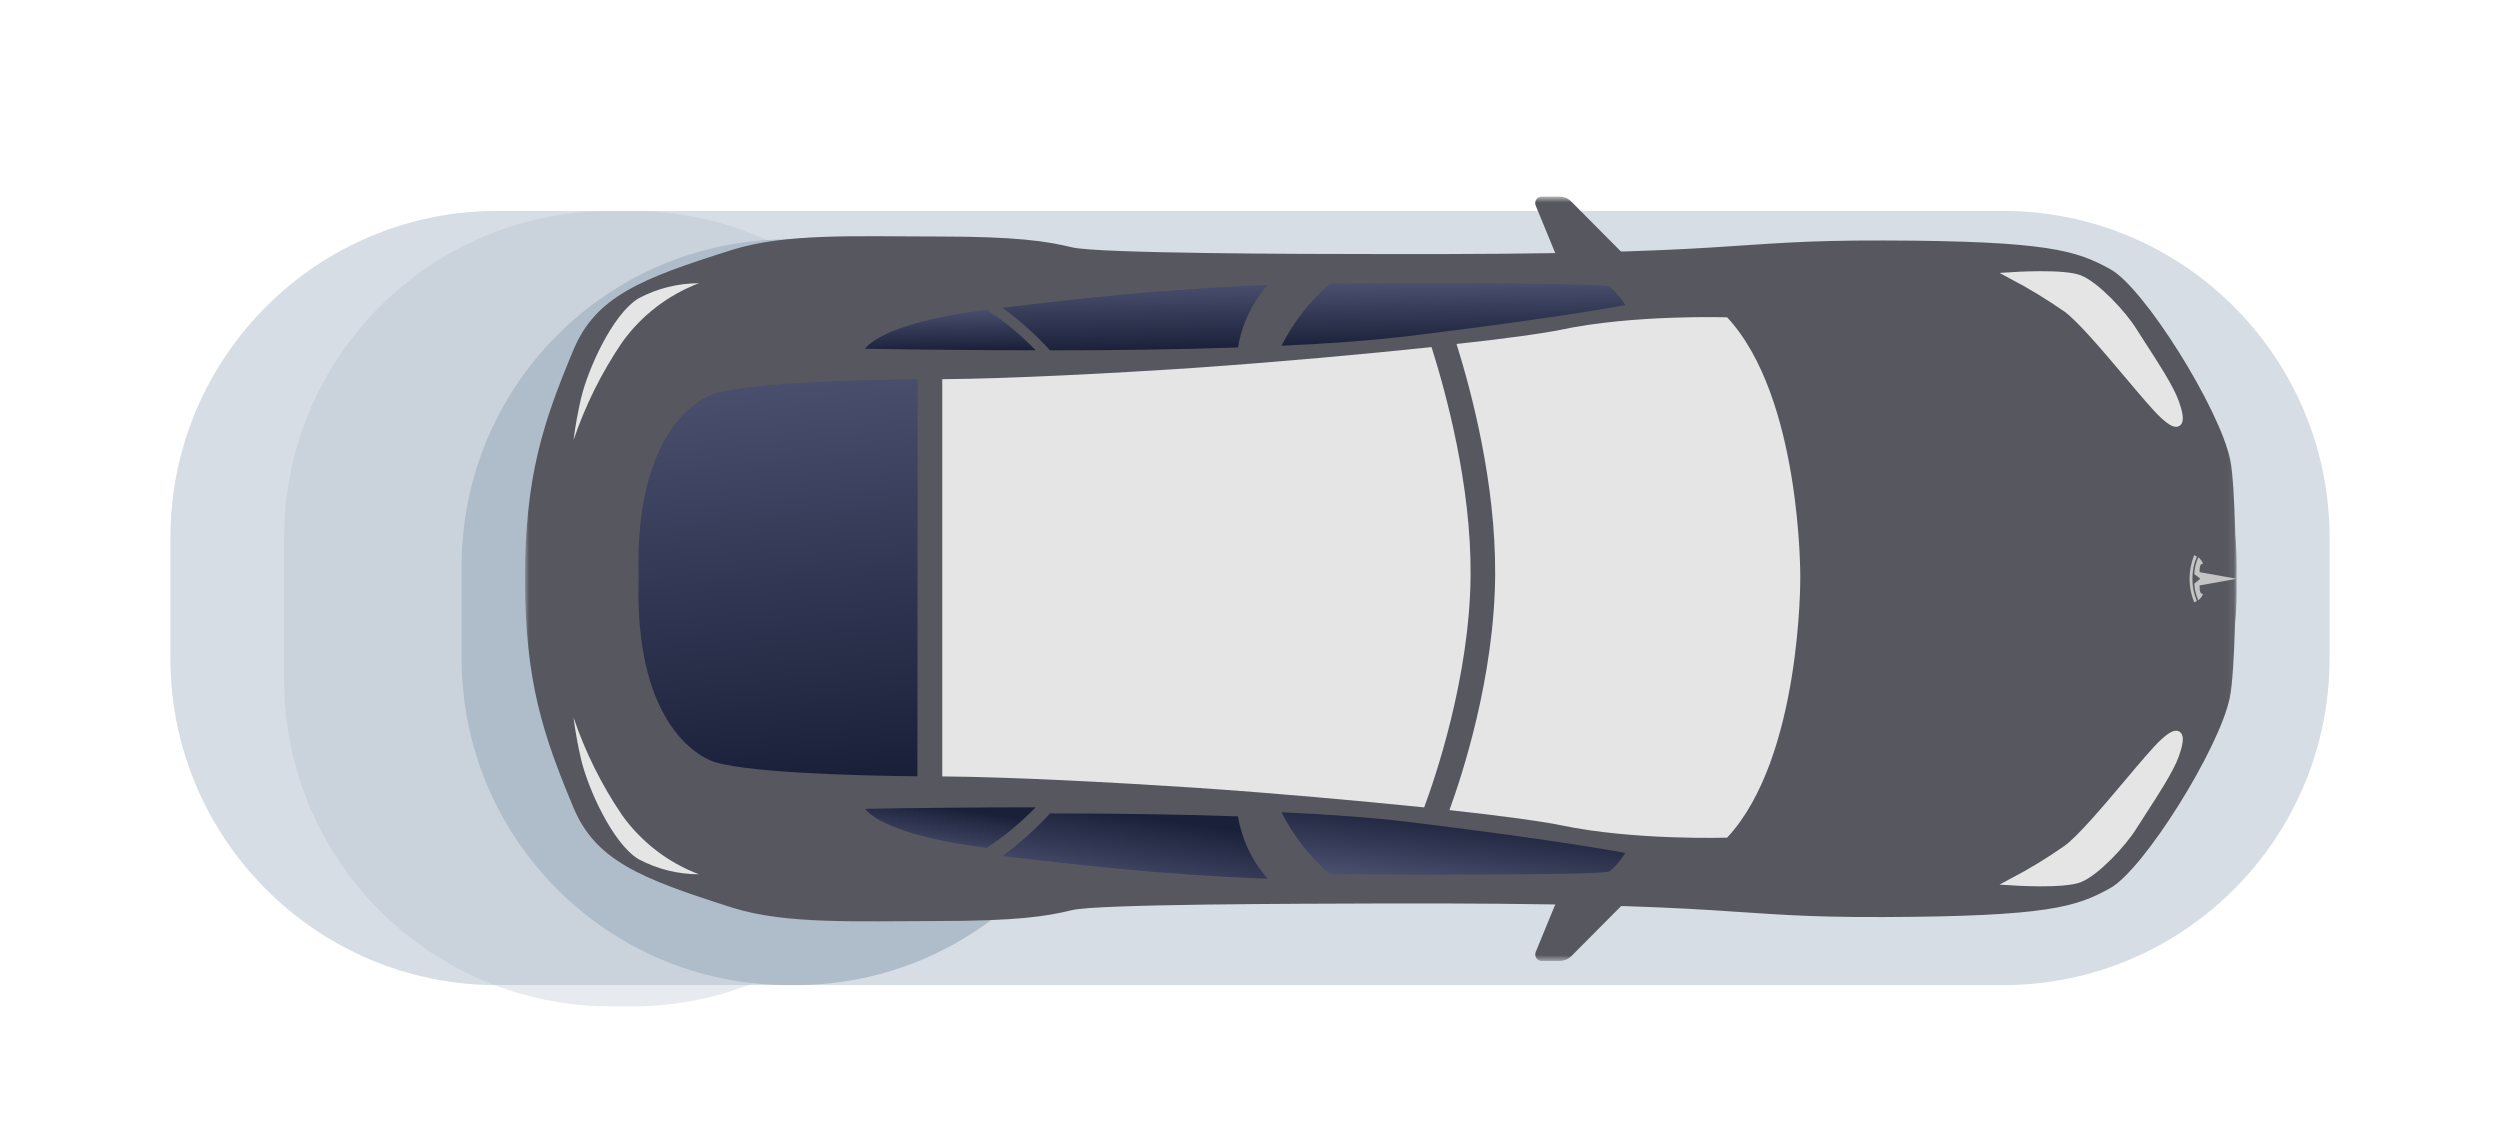 <svg width="352" height="159" viewBox="0 0 352 159" fill="none" xmlns="http://www.w3.org/2000/svg">
<g clip-path="url(#clip0_1_350)">
<g opacity="0.3" filter="url(#filter0_f_1_350)">
<g filter="url(#filter1_d_1_350)">
<path d="M282 25.701H70C44.595 25.701 24 46.296 24 71.701V88.701C24 114.107 44.595 134.701 70 134.701H282C307.405 134.701 328 114.107 328 88.701V71.701C328 46.296 307.405 25.701 282 25.701Z" fill="#AFBCCA"/>
</g>
</g>
<g opacity="0.3" filter="url(#filter2_f_1_350)">
<g filter="url(#filter3_d_1_350)">
<path d="M282 25.701H70C44.595 25.701 24 46.296 24 71.701V88.701C24 114.107 44.595 134.701 70 134.701H282C307.405 134.701 328 114.107 328 88.701V71.701C328 46.296 307.405 25.701 282 25.701Z" fill="#AFBCCA"/>
</g>
</g>
<g opacity="0.3" filter="url(#filter4_f_1_350)">
<g filter="url(#filter5_d_1_350)">
<path d="M89 25.701H86C60.595 25.701 40 46.296 40 71.701V91.701C40 117.107 60.595 137.701 86 137.701H89C114.405 137.701 135 117.107 135 91.701V71.701C135 46.296 114.405 25.701 89 25.701Z" fill="#AFBCCA"/>
</g>
</g>
<g filter="url(#filter6_f_1_350)">
<g filter="url(#filter7_d_1_350)">
<path d="M112 29.701H111C85.595 29.701 65 50.296 65 75.701V88.701C65 114.107 85.595 134.701 111 134.701H112C137.405 134.701 158 114.107 158 88.701V75.701C158 50.296 137.405 29.701 112 29.701Z" fill="#AFBCCA"/>
</g>
</g>
<mask id="mask0_1_350" style="mask-type:luminance" maskUnits="userSpaceOnUse" x="73" y="27" width="242" height="109">
<path d="M314.92 27.68H73.92V135.3H314.92V27.68Z" fill="white"/>
</mask>
<g mask="url(#mask0_1_350)">
<path d="M220.23 38.68L216.23 28.95C216.171 28.814 216.147 28.665 216.159 28.517C216.17 28.368 216.218 28.226 216.298 28.1C216.378 27.975 216.488 27.871 216.617 27.798C216.746 27.725 216.891 27.684 217.04 27.68H219.57C219.879 27.68 220.184 27.741 220.469 27.859C220.754 27.977 221.012 28.151 221.23 28.37L231.47 38.68H220.23Z" fill="#57585F"/>
<path d="M220.23 124.31L216.23 134.04C216.172 134.178 216.15 134.329 216.164 134.478C216.179 134.627 216.23 134.77 216.313 134.895C216.396 135.019 216.509 135.122 216.641 135.192C216.773 135.263 216.92 135.3 217.07 135.3H219.6C219.908 135.3 220.214 135.239 220.499 135.121C220.784 135.002 221.042 134.829 221.26 134.61L231.5 124.31H220.23Z" fill="#57585F"/>
<path d="M314.02 64.77C312.53 57.53 301.91 40.54 297.16 37.92C292.41 35.3 288.48 33.92 265.32 33.86C242.16 33.8 247.21 35.92 194.07 35.77C183.56 35.77 154.6 35.7 150.98 34.83C147.36 33.96 143.18 33.3 131.98 33.3C120.78 33.3 110.67 32.8 103.13 35.17C90.16 39.23 83.86 41.79 80.73 49.29C76.51 59.41 73.92 66.99 73.92 81.49C73.92 95.99 76.51 103.57 80.73 113.68C83.86 121.17 90.16 123.68 103.09 127.79C110.63 130.18 120.7 129.68 131.92 129.68C143.14 129.68 147.34 129.03 150.92 128.15C154.5 127.27 183.5 127.25 194.01 127.21C247.15 127.06 242.09 129.21 265.26 129.12C288.43 129.03 292.36 127.68 297.1 125.06C301.84 122.44 312.47 105.45 313.96 98.21C314.71 94.58 314.84 81.49 314.84 81.49C314.84 81.49 314.77 68.4 314.02 64.77Z" fill="#57585F"/>
<path d="M305.06 60.03C301.74 57.84 285.83 49.75 258.32 45.88C255.42 45.47 234.72 41.67 234.72 41.67C234.72 41.67 230.22 43.35 198.38 47.29C166.54 51.23 87.57 48.22 87.57 48.22C87.57 48.22 77.57 61.22 77.57 81.49C77.57 101.76 87.57 114.76 87.57 114.76C87.57 114.76 166.57 111.76 198.38 115.69C230.19 119.62 234.72 121.31 234.72 121.31C234.72 121.31 255.42 117.51 258.32 117.1C285.83 113.23 301.74 105.1 305.06 102.96C313.74 97.26 315.12 90.47 314.9 81.49C315.12 72.51 313.74 65.68 305.06 60.03Z" fill="#57585F"/>
<path d="M138.92 43.61C123.75 45.52 121.82 49.1 121.82 49.1C129.33 49.23 137.52 49.31 145.82 49.32C143.749 47.156 141.433 45.24 138.92 43.61Z" fill="url(#paint0_linear_1_350)"/>
<path d="M226.66 40.36C225.77 39.74 193.9 39.89 187.27 39.93C184.44 42.372 182.116 45.344 180.43 48.68C187.25 48.37 193.43 47.92 198.38 47.31C214.69 45.31 223.82 43.87 228.85 42.96C228.258 41.986 227.519 41.109 226.66 40.36Z" fill="url(#paint1_linear_1_350)"/>
<path d="M178.49 123.719C163.62 123.179 151.14 121.719 141.15 120.529C143.574 118.753 145.818 116.743 147.85 114.529C156.85 114.529 165.95 114.659 174.31 114.939C174.85 118.201 176.298 121.244 178.49 123.719Z" fill="url(#paint2_linear_1_350)"/>
<path d="M226.66 122.68C225.77 123.29 193.9 123.14 187.27 123.1C184.44 120.666 182.116 117.7 180.43 114.37C187.25 114.68 193.43 115.13 198.38 115.74C214.69 117.74 223.82 119.18 228.85 120.09C228.254 121.059 227.516 121.932 226.66 122.68Z" fill="url(#paint3_linear_1_350)"/>
<path d="M283.33 38.81C283.33 38.81 290.5 38.34 292.79 39.23C295.08 40.12 298.88 44.15 300.38 46.58C300.745 47.172 301.225 47.909 301.755 48.725C303.401 51.257 305.539 54.545 306.28 56.58C307.26 59.27 307.12 60.84 304.5 58.36C303.469 57.384 301.656 55.235 299.639 52.843C296.527 49.154 292.93 44.889 290.97 43.47C288.519 41.765 285.968 40.209 283.33 38.81Z" fill="#E5E5E5"/>
<path d="M283.33 38.81C283.33 38.81 290.5 38.34 292.79 39.23C295.08 40.12 298.88 44.15 300.38 46.58C300.745 47.172 301.225 47.909 301.755 48.725C303.401 51.257 305.539 54.545 306.28 56.58C307.26 59.27 307.12 60.84 304.5 58.36C303.469 57.384 301.656 55.235 299.639 52.843C296.527 49.154 292.93 44.889 290.97 43.47C288.519 41.765 285.968 40.209 283.33 38.81Z" stroke="#E5E5E5"/>
<path d="M98.41 39.88C95.449 39.883 92.535 40.611 89.92 42C86.25 44.21 82.77 52 81.81 56.09C81.358 58.031 81.004 59.993 80.75 61.97C82.399 57.101 84.697 52.476 87.58 48.22C90.287 44.432 94.056 41.53 98.41 39.88Z" fill="#E5E5E5"/>
<path d="M283.33 124.17C283.33 124.17 290.5 124.64 292.79 123.75C295.08 122.86 298.88 118.83 300.38 116.4C300.745 115.808 301.225 115.071 301.755 114.255C303.401 111.722 305.539 108.435 306.28 106.4C307.26 103.71 307.12 102.14 304.5 104.62C303.469 105.595 301.656 107.745 299.639 110.137C296.527 113.826 292.93 118.09 290.97 119.51C288.522 121.219 285.97 122.776 283.33 124.17Z" fill="#E5E5E5"/>
<path d="M283.33 124.17C283.33 124.17 290.5 124.64 292.79 123.75C295.08 122.86 298.88 118.83 300.38 116.4C300.745 115.808 301.225 115.071 301.755 114.255C303.401 111.722 305.539 108.435 306.28 106.4C307.26 103.71 307.12 102.14 304.5 104.62C303.469 105.595 301.656 107.745 299.639 110.137C296.527 113.826 292.93 118.09 290.97 119.51C288.522 121.219 285.97 122.776 283.33 124.17Z" stroke="#E5E5E5"/>
<path d="M98.41 123.1C95.449 123.097 92.535 122.369 89.92 120.98C86.25 118.77 82.77 110.98 81.81 106.89C81.358 104.949 81.004 102.987 80.75 101.01C82.399 105.879 84.697 110.504 87.58 114.76C90.287 118.548 94.056 121.45 98.41 123.1Z" fill="#E5E5E5"/>
<path d="M138.92 119.38C123.75 117.46 121.82 113.88 121.82 113.88C129.33 113.75 137.52 113.67 145.82 113.67C143.743 115.828 141.428 117.743 138.92 119.38Z" fill="url(#paint4_linear_1_350)"/>
<path d="M314.92 81.49L309.7 80.56C309.7 79.68 309.79 79.4 310.19 79.36C310.052 79.008 309.82 78.7 309.52 78.47C309.188 79.208 308.995 80.002 308.95 80.81L309.79 81.49L308.95 82.18C308.996 82.988 309.189 83.781 309.52 84.52C309.822 84.287 310.053 83.976 310.19 83.62C309.79 83.62 309.7 83.3 309.7 82.43L314.92 81.49Z" fill="#C4C4C4"/>
<path d="M308.69 81.49C308.683 80.414 308.897 79.349 309.32 78.36C309.199 78.286 309.072 78.222 308.94 78.17C308.073 80.298 308.073 82.681 308.94 84.81L309.32 84.62C308.896 83.631 308.682 82.566 308.69 81.49Z" fill="#C4C4C4"/>
<path d="M201.56 48.87C192.07 49.87 180.16 50.96 168.11 51.8C156.74 52.56 141.92 53.33 132.67 53.39V109.32C141.95 109.38 156.74 110.15 168.11 110.9C179.72 111.68 191.21 112.74 200.52 113.68C201.91 109.97 206.97 95.47 207.06 80.89C207.14 68.3 203.6 55.3 201.56 48.87Z" fill="#E5E5E5"/>
<path d="M243.18 44.68C243.18 44.68 230.04 44.26 219.76 46.43C217.3 46.95 212.03 47.67 205.08 48.43C207.22 55.25 210.6 68.08 210.52 80.9C210.43 95.28 205.87 109.16 204.08 114.06C211.52 114.88 217.18 115.65 219.76 116.19C230.04 118.36 243.18 117.94 243.18 117.94C253.67 106.7 253.48 81.3 253.48 81.3C253.48 81.3 253.67 55.95 243.18 44.68Z" fill="#E5E5E5"/>
<path d="M129.21 53.4C120.5 53.47 103.77 53.94 99.92 55.68C95.84 57.55 89.38 63.96 89.92 81.35C89.38 98.74 95.84 105.16 99.92 107.03C103.73 108.76 120.46 109.23 129.17 109.3L129.21 53.4Z" fill="url(#paint5_linear_1_350)"/>
<path d="M178.49 40.13C163.62 40.67 151.14 42.13 141.15 43.33C143.578 45.102 145.822 47.112 147.85 49.33C156.85 49.33 165.95 49.21 174.31 48.92C174.85 45.656 176.299 42.609 178.49 40.13Z" fill="url(#paint6_linear_1_350)"/>
</g>
</g>
<defs>
<filter id="filter0_f_1_350" x="0" y="1.701" width="352" height="157" filterUnits="userSpaceOnUse" color-interpolation-filters="sRGB">
<feFlood flood-opacity="0" result="BackgroundImageFix"/>
<feBlend mode="normal" in="SourceGraphic" in2="BackgroundImageFix" result="shape"/>
<feGaussianBlur stdDeviation="12" result="effect1_foregroundBlur_1_350"/>
</filter>
<filter id="filter1_d_1_350" x="20" y="25.701" width="312" height="117" filterUnits="userSpaceOnUse" color-interpolation-filters="sRGB">
<feFlood flood-opacity="0" result="BackgroundImageFix"/>
<feColorMatrix in="SourceAlpha" type="matrix" values="0 0 0 0 0 0 0 0 0 0 0 0 0 0 0 0 0 0 127 0" result="hardAlpha"/>
<feOffset dy="4"/>
<feGaussianBlur stdDeviation="2"/>
<feComposite in2="hardAlpha" operator="out"/>
<feColorMatrix type="matrix" values="0 0 0 0 0 0 0 0 0 0 0 0 0 0 0 0 0 0 0.25 0"/>
<feBlend mode="normal" in2="BackgroundImageFix" result="effect1_dropShadow_1_350"/>
<feBlend mode="normal" in="SourceGraphic" in2="effect1_dropShadow_1_350" result="shape"/>
</filter>
<filter id="filter2_f_1_350" x="0" y="1.701" width="352" height="157" filterUnits="userSpaceOnUse" color-interpolation-filters="sRGB">
<feFlood flood-opacity="0" result="BackgroundImageFix"/>
<feBlend mode="normal" in="SourceGraphic" in2="BackgroundImageFix" result="shape"/>
<feGaussianBlur stdDeviation="12" result="effect1_foregroundBlur_1_350"/>
</filter>
<filter id="filter3_d_1_350" x="20" y="25.701" width="312" height="117" filterUnits="userSpaceOnUse" color-interpolation-filters="sRGB">
<feFlood flood-opacity="0" result="BackgroundImageFix"/>
<feColorMatrix in="SourceAlpha" type="matrix" values="0 0 0 0 0 0 0 0 0 0 0 0 0 0 0 0 0 0 127 0" result="hardAlpha"/>
<feOffset dy="4"/>
<feGaussianBlur stdDeviation="2"/>
<feComposite in2="hardAlpha" operator="out"/>
<feColorMatrix type="matrix" values="0 0 0 0 0 0 0 0 0 0 0 0 0 0 0 0 0 0 0.25 0"/>
<feBlend mode="normal" in2="BackgroundImageFix" result="effect1_dropShadow_1_350"/>
<feBlend mode="normal" in="SourceGraphic" in2="effect1_dropShadow_1_350" result="shape"/>
</filter>
<filter id="filter4_f_1_350" x="21" y="6.701" width="133" height="150" filterUnits="userSpaceOnUse" color-interpolation-filters="sRGB">
<feFlood flood-opacity="0" result="BackgroundImageFix"/>
<feBlend mode="normal" in="SourceGraphic" in2="BackgroundImageFix" result="shape"/>
<feGaussianBlur stdDeviation="9.5" result="effect1_foregroundBlur_1_350"/>
</filter>
<filter id="filter5_d_1_350" x="36" y="25.701" width="103" height="120" filterUnits="userSpaceOnUse" color-interpolation-filters="sRGB">
<feFlood flood-opacity="0" result="BackgroundImageFix"/>
<feColorMatrix in="SourceAlpha" type="matrix" values="0 0 0 0 0 0 0 0 0 0 0 0 0 0 0 0 0 0 127 0" result="hardAlpha"/>
<feOffset dy="4"/>
<feGaussianBlur stdDeviation="2"/>
<feComposite in2="hardAlpha" operator="out"/>
<feColorMatrix type="matrix" values="0 0 0 0 0 0 0 0 0 0 0 0 0 0 0 0 0 0 0.25 0"/>
<feBlend mode="normal" in2="BackgroundImageFix" result="effect1_dropShadow_1_350"/>
<feBlend mode="normal" in="SourceGraphic" in2="effect1_dropShadow_1_350" result="shape"/>
</filter>
<filter id="filter6_f_1_350" x="46" y="10.701" width="131" height="143" filterUnits="userSpaceOnUse" color-interpolation-filters="sRGB">
<feFlood flood-opacity="0" result="BackgroundImageFix"/>
<feBlend mode="normal" in="SourceGraphic" in2="BackgroundImageFix" result="shape"/>
<feGaussianBlur stdDeviation="9.5" result="effect1_foregroundBlur_1_350"/>
</filter>
<filter id="filter7_d_1_350" x="61" y="29.701" width="101" height="113" filterUnits="userSpaceOnUse" color-interpolation-filters="sRGB">
<feFlood flood-opacity="0" result="BackgroundImageFix"/>
<feColorMatrix in="SourceAlpha" type="matrix" values="0 0 0 0 0 0 0 0 0 0 0 0 0 0 0 0 0 0 127 0" result="hardAlpha"/>
<feOffset dy="4"/>
<feGaussianBlur stdDeviation="2"/>
<feComposite in2="hardAlpha" operator="out"/>
<feColorMatrix type="matrix" values="0 0 0 0 0 0 0 0 0 0 0 0 0 0 0 0 0 0 0.25 0"/>
<feBlend mode="normal" in2="BackgroundImageFix" result="effect1_dropShadow_1_350"/>
<feBlend mode="normal" in="SourceGraphic" in2="effect1_dropShadow_1_350" result="shape"/>
</filter>
<linearGradient id="paint0_linear_1_350" x1="132.733" y1="49.391" x2="132.637" y2="43.613" gradientUnits="userSpaceOnUse">
<stop stop-color="#1B203A"/>
<stop offset="1" stop-color="#494F6D"/>
</linearGradient>
<linearGradient id="paint1_linear_1_350" x1="202.448" y1="48.79" x2="202.335" y2="39.889" gradientUnits="userSpaceOnUse">
<stop stop-color="#1B203A"/>
<stop offset="1" stop-color="#494F6D"/>
</linearGradient>
<linearGradient id="paint2_linear_1_350" x1="158.353" y1="114.529" x2="156.738" y2="125.018" gradientUnits="userSpaceOnUse">
<stop stop-color="#1B203A"/>
<stop offset="1" stop-color="#494F6D"/>
</linearGradient>
<linearGradient id="paint3_linear_1_350" x1="202.738" y1="114.37" x2="201.59" y2="124.493" gradientUnits="userSpaceOnUse">
<stop stop-color="#1B203A"/>
<stop offset="1" stop-color="#494F6D"/>
</linearGradient>
<linearGradient id="paint4_linear_1_350" x1="132.877" y1="113.67" x2="131.906" y2="120.197" gradientUnits="userSpaceOnUse">
<stop stop-color="#1B203A"/>
<stop offset="1" stop-color="#494F6D"/>
</linearGradient>
<linearGradient id="paint5_linear_1_350" x1="107.769" y1="109.999" x2="102.199" y2="53.973" gradientUnits="userSpaceOnUse">
<stop stop-color="#1B203A"/>
<stop offset="1" stop-color="#494F6D"/>
</linearGradient>
<linearGradient id="paint6_linear_1_350" x1="158.13" y1="49.445" x2="157.969" y2="40.136" gradientUnits="userSpaceOnUse">
<stop stop-color="#1B203A"/>
<stop offset="1" stop-color="#494F6D"/>
</linearGradient>
<clipPath id="clip0_1_350">
<rect width="352" height="158" fill="white" transform="translate(0 0.895)"/>
</clipPath>
</defs>
</svg>
